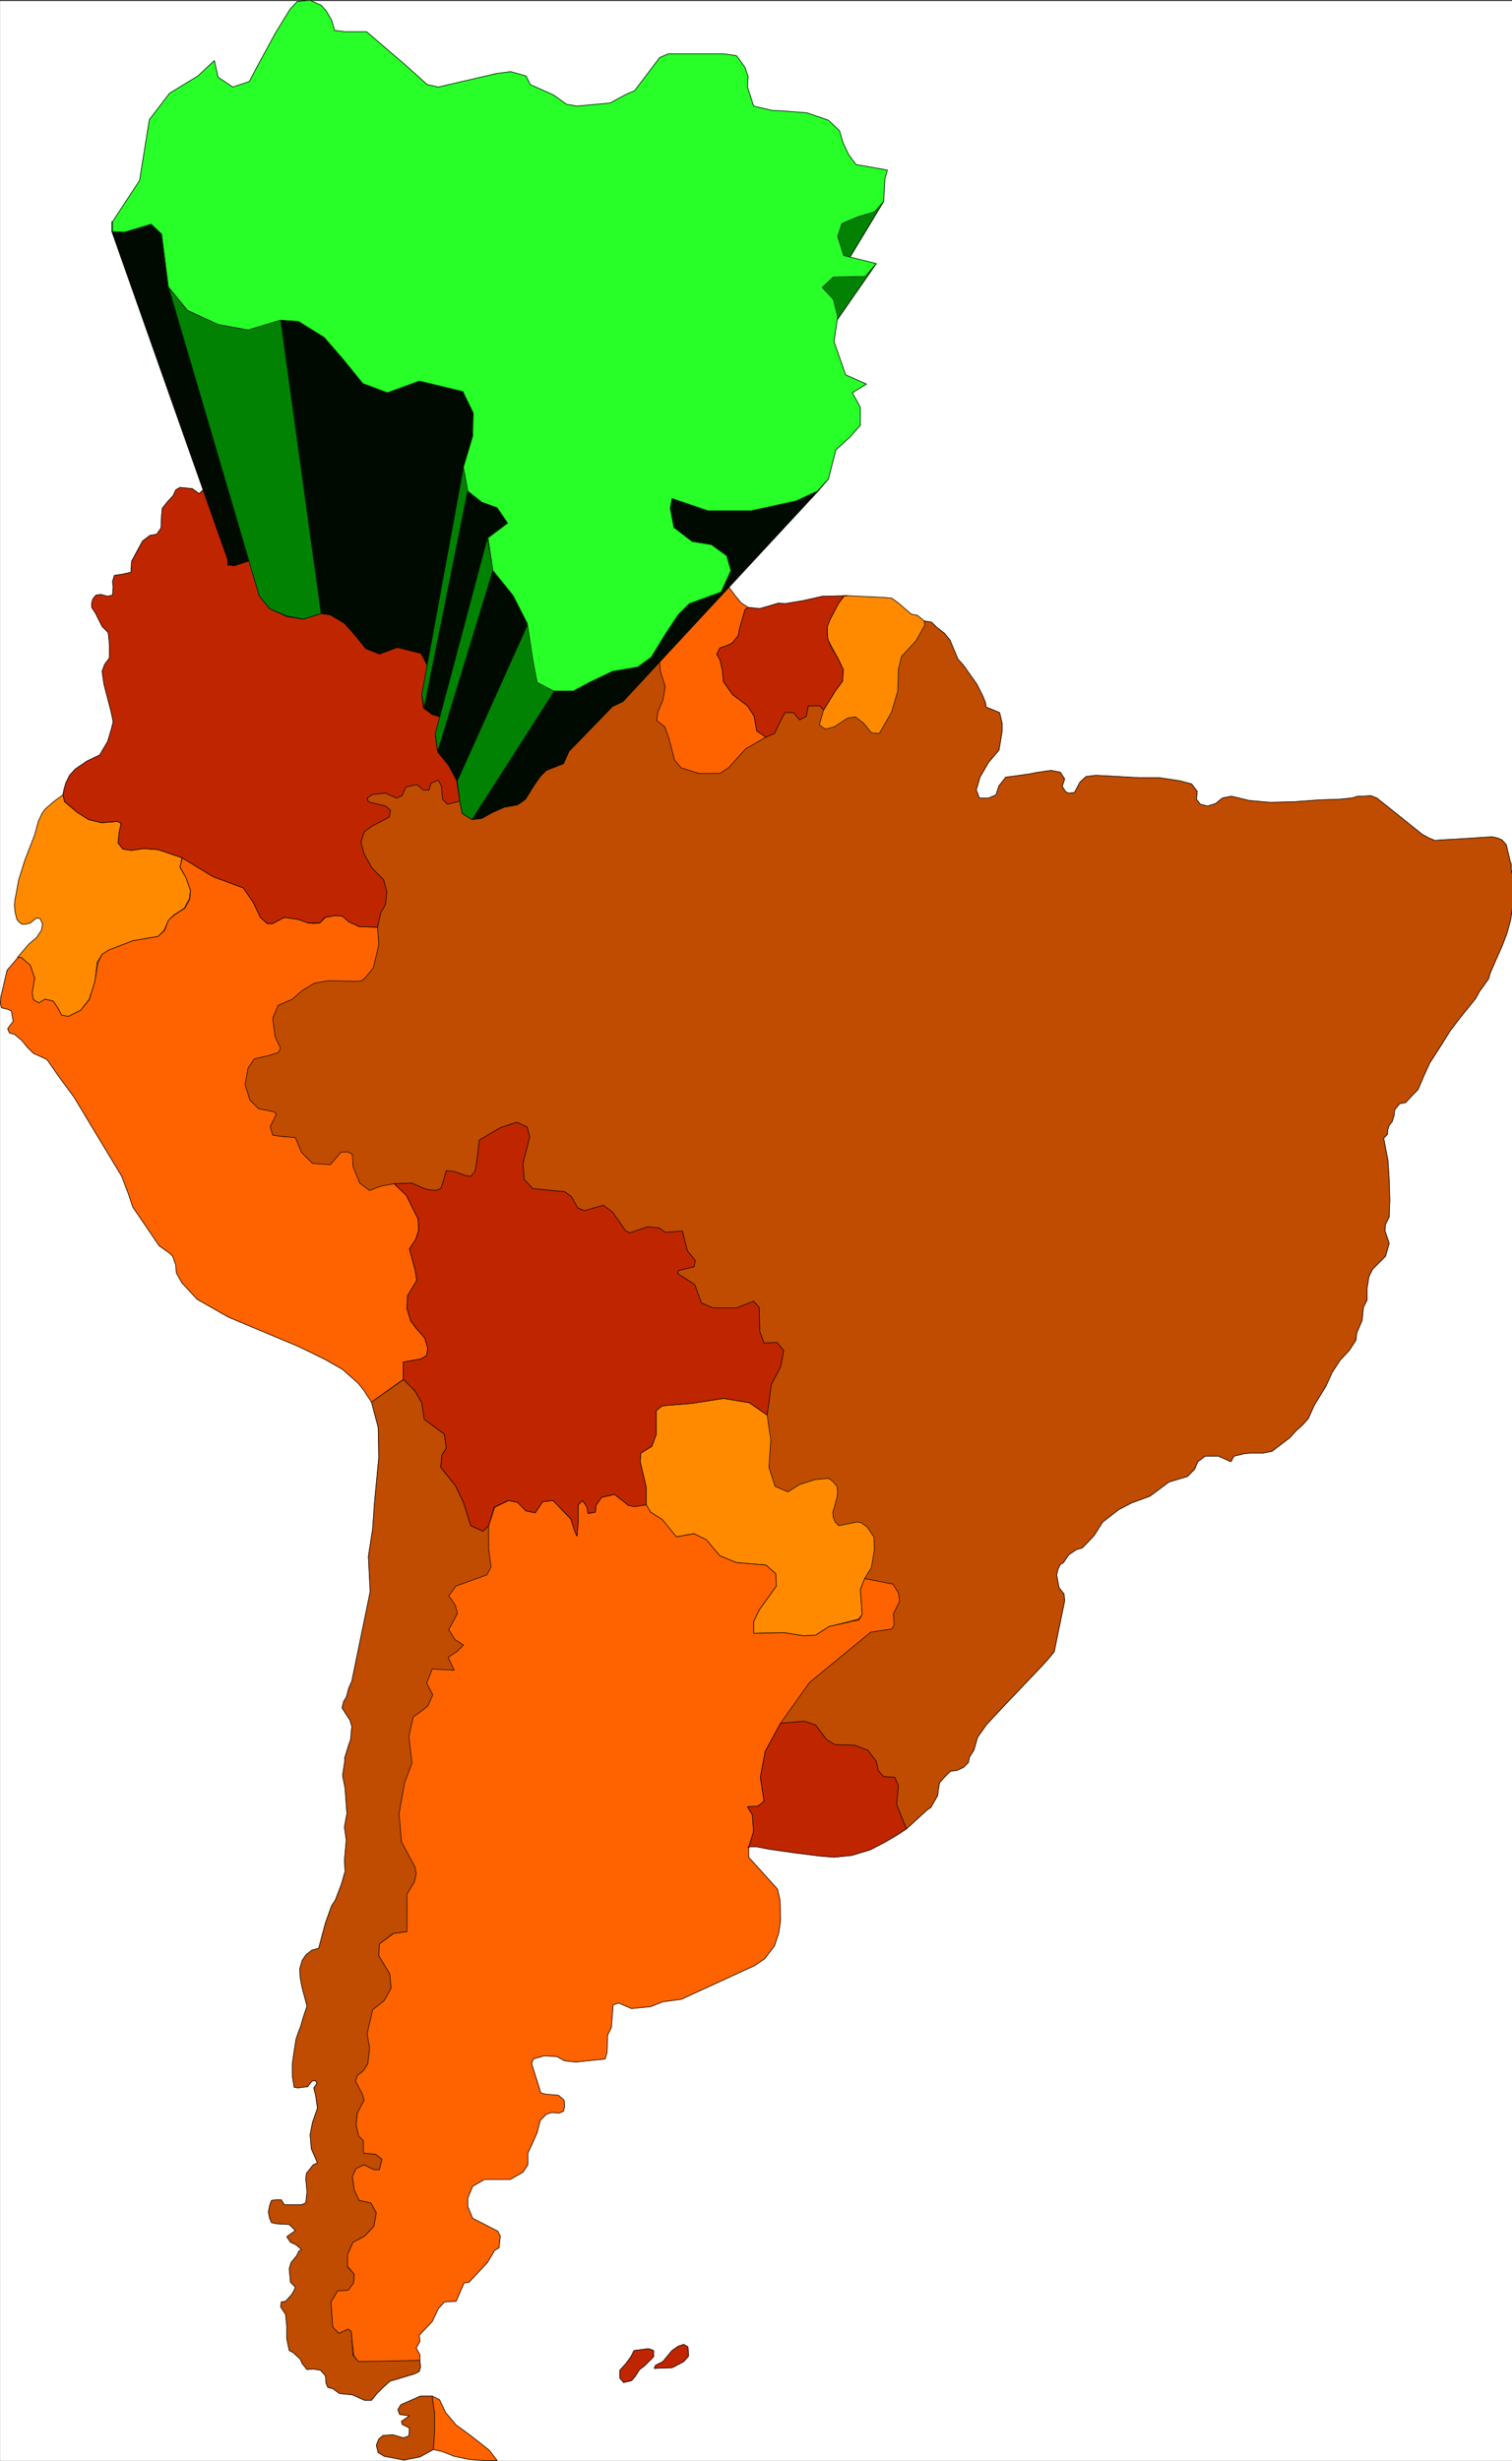 <svg width="2452.656" height="3991.83" viewBox="0 0 1839.492 2993.872" xmlns="http://www.w3.org/2000/svg"><rect x="0" y="0" width="1839.492" height="2993.872" fill="#333333" stroke="none"/><defs><clipPath id="a"><path d="M0 0h1839.129v2993H0Zm0 0"/></clipPath><clipPath id="b"><path d="M0 0h1839.129v2992.184H0Zm0 0"/></clipPath><clipPath id="c"><path d="M169 748h1670.129v1476H169Zm0 0"/></clipPath><clipPath id="d"><path d="M168 747h1671.129v1478H168Zm0 0"/></clipPath></defs><g clip-path="url(#a)" transform="translate(.363 1.324)"><path style="fill:#fff;fill-opacity:1;fill-rule:nonzero;stroke:none" d="M0 2992.184h1840.434V-.961H0Zm0 0"/></g><g clip-path="url(#b)" transform="translate(.363 1.324)"><path style="fill:#fff;fill-opacity:1;fill-rule:evenodd;stroke:#fff;stroke-width:.14;stroke-linecap:square;stroke-linejoin:bevel;stroke-miterlimit:10;stroke-opacity:1" d="M0 .5h353.25V575H0Zm0 0" transform="matrix(5.21 0 0 -5.21 0 2994.79)"/></g><path style="fill:#ff8a00;fill-opacity:1;fill-rule:evenodd;stroke:#ff8a00;stroke-width:.14;stroke-linecap:square;stroke-linejoin:bevel;stroke-miterlimit:10;stroke-opacity:1" d="m150.27 423.48-1.72-1.15 1-1.87v-2.3l-1.43-1.58-1.72-1.58-1-3.73-1.29-1.44-2.87-1.43-5.87-1.15h-5.44l-4.73 1.43-.14-1.15.43-2.44 2.29-1.87 2.58-.28 2-1.58.43-1.87-1.29-2.73-4.01-1.58-1.43-1.43-1.58-2.3-1.86-3.16-1.86-1.3-3.15-.43-2.87-1.43-2.15-1.15-2.43-.29-2.29 1.44-.58 2.87-.57 4.74-2 3.59-2.58 3.16-.58 4.17 2.44 2.01-1.15 2.01-2 .57-1.86 1.58-.58 3.02 1.15 3.88.14 3.16-1.43 2.58-5.59 1.44-4.01-1.58-3.29 1.29-2.44 3.02-2.43 2.87-3.44 2.01-2.15.29-4.15-1.3-3.87.58-4.01 1.86-2.44 3.02-.86 6.75-1.43 1.29-3.44-1-1.57.14v1.15l3.58 5.32 1.29 7.89 2.57 3.45 3.73 2.16 2 2.01.58-2.16 1.86-1.29 2.15.72.86 1.72 2.43 4.45 1.87 3.02 1 1.15 1.57.14.86-.43.58-.29.71-.57.58-1.29.43-1.3 1.28-.28h2.87l1.58-1.3 3.29-2.72 2.86-2.73 1.44-.29 7.59 1.87 1.86.28 1.86-.71.58-1.15 3.01-1.3 1.57-1.14 1.43-.29 4.3.43 2.01 1 1 .58 3.29 4.31 1.15.43h7.16l1.58-.29 1.14-1.43.43-1.3-.14-1.29.86-2.44 2.44-.58 1.43-.14 3.01-.14 2.72-.87 1.43-1.43.43-1.58.72-1.58.86-1.15 4.15-.72-.29-1.15-.14-3.01-1.29-1.15-2-.72-2.01-.86-.57-1.73.71-2.44 4.01-1.29-1.28-1.44h-4.16l-1.29-1.43 1.43-1.44.58-2.15-.58-3.31 1.58-4.31zm0 0" transform="matrix(5.21 0 0 -5.21 .363 2996.114)"/><path style="fill:none;stroke:#000;stroke-width:.14;stroke-linecap:square;stroke-linejoin:bevel;stroke-miterlimit:10;stroke-opacity:1" d="m150.27 423.48-1.72-1.15 1-1.87v-2.3l-1.43-1.58-1.72-1.58-1-3.73-1.29-1.44-2.87-1.43-5.87-1.15h-5.44l-4.73 1.43-.14-1.15.43-2.44 2.29-1.87 2.58-.28 2-1.58.43-1.87-1.29-2.73-4.01-1.58-1.43-1.43-1.58-2.3-1.86-3.16-1.86-1.3-3.15-.43-2.87-1.43-2.15-1.15-2.43-.29-2.29 1.44-.58 2.87-.57 4.74-2 3.59-2.58 3.16-.58 4.17 2.44 2.01-1.15 2.01-2 .57-1.86 1.58-.58 3.02 1.15 3.88.14 3.16-1.43 2.58-5.59 1.44-4.01-1.58-3.29 1.29-2.44 3.02-2.43 2.87-3.44 2.01-2.15.29-4.15-1.3-3.87.58-4.01 1.86-2.44 3.02-.86 6.75-1.43 1.29-3.44-1-1.57.14v1.15l3.58 5.32 1.29 7.89 2.57 3.45 3.73 2.16 2 2.01.58-2.16 1.86-1.29 2.15.72.86 1.72 2.43 4.45 1.87 3.02 1 1.15 1.57.14.86-.43.58-.29.71-.57.58-1.29.43-1.3 1.28-.28h2.87l1.58-1.3 3.29-2.72 2.86-2.73 1.44-.29 7.59 1.87 1.86.28 1.86-.71.58-1.15 3.01-1.3 1.57-1.14 1.43-.29 4.3.43 2.01 1 1 .58 3.29 4.31 1.15.43h7.16l1.58-.29 1.14-1.43.43-1.3-.14-1.29.86-2.44 2.44-.58 1.43-.14 3.01-.14 2.72-.87 1.43-1.43.43-1.58.72-1.58.86-1.15 4.15-.72-.29-1.15-.14-3.01-1.29-1.15-2-.72-2.01-.86-.57-1.73.71-2.44 4.01-1.29-1.28-1.44h-4.16l-1.29-1.43 1.43-1.44.58-2.15-.58-3.31 1.58-4.31zm0 0" transform="matrix(5.21 0 0 -5.21 .363 2996.114)"/><g clip-path="url(#c)" transform="translate(.363 1.324)"><path style="fill:#bf4c00;fill-opacity:1;fill-rule:evenodd;stroke:none" d="m1123.953 754.074 8.961 1.457 5.992 5.992 9.692 7.504 6.718 8.23 9.692 23.184 6.722 7.504 16.41 23.184 7.504 14.953 2.97 7.504.73 5.262 16.41 6.718 3.02 12.715v10.469l-3.75 22.457-12.712 14.953-10.421 17.973-4.48 15.683 3.753 9.743h11.148l8.961-3.75 3.75-11.204 8.235-10.472 11.93-1.508 15.68-2.242 11.933-2.242 15.68-2.239 11.152 2.239 5.261 8.234-3.023 8.96 4.48 6.774 3.75 1.457 6.723-.726 6.723-12.715 7.45-6.773 11.929-1.457 26.883 1.457 26.101 1.511h24.645l24.644 3.75 14.172 3.754 6.719 8.961-.727 9.742 4.48 5.992 8.907 2.239 9.742-3.02 8.18-6.722 11.203-2.239 21.672 5.262 25.375 2.238 29.851-.78 30.582-2.24 22.407-.73 16.41-1.511 7.45-2.239h7.452l8.23-.73 7.45 2.969 55.226 44.18 8.23 4.48 7.454 2.972 7.45-.73 15.683-.781 46.262-2.97 6.722 1.509 5.211 2.242 5.262 5.992 1.457 6.719 1.512 5.992 1.511 6.723 1.457 3.75v6.719l1.512 7.503.73 7.45-.73 7.504v23.964l-2.242 14.953-4.48 16.465-5.989 15.735-6.723 14.953-7.449 17.191-2.242 7.504-11.2 15.68-4.48 8.234-19.382 23.965-11.93 15.734-9.692 15.684-14.953 23.184-7.449 16.46-6.723 15.735-7.449 7.504-7.504 8.23-7.449 1.461-5.937 7.5-.782 6.723-2.242 7.504-3.699 4.48-1.512 4.48-.726 6.72-4.485 4.535 5.211 26.933 1.512 23.914.73 23.965-.73 20.945-4.48 8.961-.782 7.504 5.262 15.735-4.48 15.68-15.684 15.734-4.48 8.96-2.239 14.227v14.223l-4.48 8.96-1.512 15.735-6.723 15.735-.726 8.23-8.235 12.711-11.148 11.934-9.742 15.003-7.45 16.465-14.171 23.184-7.45 16.465-6.722 7.5-8.23 7.449-7.454 8.234-21.62 16.461-11.2 2.242h-15.684l-7.449.782-11.984 2.968-3.7 6.723-14.953-6.723h-16.41l-8.96 6.723-3.7 9.012-8.96 8.96-22.403 6.723-23.133 17.247-22.402 8.23-15.684 8.23-19.383 14.954-10.469 16.464-14.171 14.954-7.45 2.238-8.964 5.992-6.72 9.742-3.75 2.242-2.972 5.993-1.508 6.718 1.508 8.23 1.512 7.505 5.941 7.449.781 8.234-12.714 62.102-7.45 9.015-7.449 8.231-44.808 47.098-22.403 23.964-11.148 15.735-4.48 15.683-5.262 8.23-1.461 6.774-5.989 5.942-8.18 3.75-7.503.781-7.45 7.45-5.992 6.773-1.46 8.96-.782 6.723-2.238 3.75-2.969 5.211-2.972 5.262-4.48 2.969-25.372 23.238-376.89-29.176-114.934-548.512-441.078-327.03 349.277-570.911 536.578 4.48zm0 0"/></g><g clip-path="url(#d)" transform="translate(.363 1.324)"><path style="fill:none;stroke:#bf4c00;stroke-width:.14;stroke-linecap:square;stroke-linejoin:bevel;stroke-miterlimit:10;stroke-opacity:1" d="m215.73 430.08 1.72-.28 1.15-1.15 1.86-1.44 1.29-1.58 1.86-4.45 1.29-1.44 3.15-4.45 1.44-2.87.57-1.44.14-1.01 3.15-1.29.58-2.44v-2.01l-.72-4.31-2.44-2.87-2-3.45-.86-3.01.72-1.87h2.14l1.72.72.72 2.15 1.58 2.01 2.29.29 3.01.43 2.29.43 3.01.43 2.14-.43 1.01-1.58-.58-1.72.86-1.3.72-.28 1.29.14 1.29 2.44 1.43 1.3 2.29.28 5.16-.28 5.01-.29h4.73l4.73-.72 2.72-.72 1.29-1.72-.14-1.87.86-1.15 1.71-.43 1.87.58 1.57 1.29 2.15.43 4.16-1.01 4.87-.43 5.73.15 5.87.43 4.3.14 3.15.29 1.43.43h1.43l1.58.14 1.43-.57 10.6-8.48 1.58-.86 1.43-.57 1.43.14 3.01.15 8.88.57 1.29-.29 1-.43 1.01-1.15.28-1.29.29-1.15.29-1.29.28-.72v-1.29l.29-1.44.14-1.43-.14-1.44v-4.6l-.43-2.87-.86-3.16-1.15-3.02-1.29-2.87-1.43-3.3-.43-1.44-2.15-3.01-.86-1.58-3.72-4.6-2.29-3.02-1.86-3.01-2.87-4.45-1.43-3.16-1.29-3.02-1.43-1.44-1.44-1.58-1.43-.28-1.14-1.44-.15-1.29-.43-1.44-.71-.86-.29-.86-.14-1.29-.86-.87 1-5.17.29-4.59.14-4.6-.14-4.02-.86-1.72-.15-1.44 1.01-3.02-.86-3.01-3.01-3.02-.86-1.72-.43-2.73v-2.73l-.86-1.72-.29-3.02-1.29-3.02-.14-1.58-1.58-2.44-2.14-2.29-1.87-2.88-1.43-3.16-2.72-4.45-1.43-3.16-1.29-1.44-1.58-1.43-1.43-1.58-4.15-3.16-2.15-.43h-3.01l-1.43-.15-2.3-.57-.71-1.29-2.87 1.29h-3.15l-1.72-1.29-.71-1.73-1.72-1.72-4.3-1.29-4.44-3.31-4.3-1.58-3.01-1.58-3.72-2.87-2.01-3.16-2.72-2.87-1.43-.43-1.72-1.15-1.29-1.87-.72-.43-.57-1.15-.29-1.29.29-1.58.29-1.44 1.14-1.43.15-1.58-2.44-11.92-1.43-1.73-1.43-1.58-8.6-9.04-4.3-4.6-2.14-3.02-.86-3.01-1.01-1.58-.28-1.3-1.15-1.14-1.57-.72-1.44-.15-1.43-1.43-1.15-1.3-.28-1.72-.15-1.29-.43-.72-.57-1-.57-1.01-.86-.57-4.87-4.46-72.34 5.6-22.06 105.28-84.66 62.77 67.04 109.58 102.99-.86Zm0 0" transform="matrix(5.21 0 0 -5.21 0 2994.79)"/><path style="fill:none;stroke:#000;stroke-width:.14;stroke-linecap:square;stroke-linejoin:bevel;stroke-miterlimit:10;stroke-opacity:1" d="m215.73 430.08 1.72-.28 1.15-1.15 1.86-1.44 1.29-1.58 1.86-4.45 1.29-1.44 3.15-4.45 1.44-2.87.57-1.44.14-1.01 3.15-1.29.58-2.44v-2.01l-.72-4.31-2.44-2.87-2-3.45-.86-3.01.72-1.87h2.14l1.72.72.72 2.15 1.58 2.01 2.29.29 3.01.43 2.29.43 3.01.43 2.14-.43 1.01-1.58-.58-1.72.86-1.3.72-.28 1.29.14 1.29 2.44 1.43 1.3 2.29.28 5.16-.28 5.01-.29h4.73l4.73-.72 2.72-.72 1.29-1.72-.14-1.87.86-1.15 1.71-.43 1.87.58 1.57 1.29 2.15.43 4.16-1.01 4.87-.43 5.73.15 5.87.43 4.3.14 3.15.29 1.43.43h1.43l1.58.14 1.43-.57 10.6-8.48 1.58-.86 1.43-.57 1.43.14 3.01.15 8.88.57 1.29-.29 1-.43 1.01-1.15.28-1.29.29-1.15.29-1.29.28-.72v-1.29l.29-1.44.14-1.43-.14-1.44v-4.6l-.43-2.87-.86-3.16-1.15-3.02-1.29-2.87-1.43-3.3-.43-1.44-2.15-3.01-.86-1.58-3.72-4.6-2.29-3.02-1.86-3.01-2.87-4.45-1.43-3.16-1.29-3.02-1.43-1.44-1.44-1.58-1.43-.28-1.14-1.44-.15-1.29-.43-1.44-.71-.86-.29-.86-.14-1.29-.86-.87 1-5.17.29-4.59.14-4.6-.14-4.02-.86-1.72-.15-1.44 1.01-3.02-.86-3.01-3.01-3.02-.86-1.72-.43-2.73v-2.73l-.86-1.72-.29-3.02-1.29-3.02-.14-1.58-1.58-2.44-2.14-2.29-1.87-2.88-1.43-3.16-2.72-4.45-1.43-3.16-1.29-1.44-1.58-1.43-1.43-1.58-4.15-3.16-2.15-.43h-3.01l-1.43-.15-2.3-.57-.71-1.29-2.87 1.29h-3.15l-1.72-1.29-.71-1.73-1.72-1.72-4.3-1.29-4.44-3.31-4.3-1.58-3.01-1.58-3.72-2.87-2.01-3.16-2.72-2.87-1.43-.43-1.72-1.15-1.29-1.87-.72-.43-.57-1.15-.29-1.29.29-1.58.29-1.44 1.14-1.43.15-1.58-2.44-11.92-1.43-1.73-1.43-1.58-8.6-9.04-4.3-4.6-2.14-3.02-.86-3.01-1.01-1.58-.28-1.3-1.15-1.14-1.57-.72-1.44-.15-1.43-1.43-1.15-1.3-.28-1.72-.15-1.29-.43-.72-.57-1-.57-1.01-.86-.57-4.87-4.46-72.34 5.6-22.06 105.28-84.66 62.77 67.04 109.58 102.99-.86Zm0 0" transform="matrix(5.21 0 0 -5.21 0 2994.79)"/></g><path style="fill:#bf4c00;fill-opacity:1;fill-rule:evenodd;stroke:#bf4c00;stroke-width:.14;stroke-linecap:square;stroke-linejoin:bevel;stroke-miterlimit:10;stroke-opacity:1" d="m114.6 217.09-.57 1.72-1.29-1.29-2.87 1.29-1.72 5.46-1.86 3.88-3.44 4.3.29 2.88 1 1.58-.43 3.3-2.58 1.87-2 1.58-.72 3.88-1.57 2.72-2.58 2.73-7.59-5.31 1.57-5.89.14-7.04-1-10.48-.43-6.18-1-6.46.43-8.19-4.3-20.97-.71-1.58-.58-2.15-.57-.86-.43-1.58.72-1.15 1.14-1.73.43-1.43-.14-1.58-.14-1.58-.43-1.15-1.01-3.3h.15l-.58-3.88.58-3.02.43-5.89-.58-3.16.43-3.01-.43-4.74.15-2.59-.86-3.01-1.44-3.74-.86-1.29-1.43-4.02-.43-1.58-1.14-4.31-1.58-.43-1.43-1.15-.86-1.29-.57-2.01.14-2.16.43-2.15.57-2.16.57-2.15-1-3.02-.43-1.58-.28-.72-.43-1.14-.43-1.3-.43-2.73-.43-3.01v-2.87l.43-2.59.86-.14 2.29.28 1 1.3.86.14.29-.72-.72-1 .43-1.73.43-3.01-1.15-3.31-.57-2.87.29-3.3 1.43-3.31-1-.43-1.58-2.01-.14-1.29.28-3.02-.28-2.58-1-.43h-4.02l-.71 1.15h-1.29l-1-.15-.43-1.15-.29-1.58.29-1.43.43-1.01 1.29-.28 2.86-.15 1.43-1.43-2-1.44.86-1.29 1.29-.58 1.29-1.15-.58-.28-.57-1.15-1.29-1.58-.43-1.44.29-3.16L68.9 41l-.28-.72-.58-1-1.43-1.58-1-.14-.15-1.15 1.15-1.73.29-2.73v-3.01l.57-2.73.86-.43 1.72-1.58.43-1.01 1.14-1.43 1.44.14 1.72-.29 1.14-1.29.15-1.72.43-1.01 1.14-.29 1.58-1.14 3-.29 2.87-1.29h1.58l1.28 1.58 1.44 1.43 1.57 1.44 5.73 1.72 1.15.58.29 1-.15 1.58H89.1l-5.44-.29-1.29 1.44-.43 5.6-.72.58-2.15-1.01-1.43 1.44-.43 5.89 1.58 2.58 2.43.14 1.29 1.73.14 2.01-1.57 1.72v2.87l1.29 2.88 2.72 1.43 2.15 2.3.57 3.16-1.29 2.3-2.72.57-1.15 2.45-.43 3.15.86 1.87 1.87.86 2.29-1.15h1.29l.57 2.45-1.43 1.15-2.72.28 1.43 3.16-2.72 1.01-.58 2.44.29 2.73 1.29 1.87.29 1.14-.29 1.44-1.72 3.02.43 1.29 1.58 1.15.86 1.58.57 3.73-.57 3.31 1.29 5.6 2.72 2.15 1.43 2.87-.29 3.31-2.58 4.31.15 2.73 3.15 2.44 3.29.43 33.24-2.3 9.74 51.42zm0 0" transform="matrix(5.21 0 0 -5.21 .363 2996.114)"/><path style="fill:none;stroke:#000;stroke-width:.14;stroke-linecap:square;stroke-linejoin:bevel;stroke-miterlimit:10;stroke-opacity:1" d="m114.6 217.09-.57 1.72-1.29-1.29-2.87 1.29-1.72 5.46-1.86 3.88-3.44 4.3.29 2.88 1 1.58-.43 3.3-2.58 1.87-2 1.58-.72 3.88-1.57 2.72-2.58 2.73-7.59-5.31 1.57-5.89.14-7.04-1-10.48-.43-6.18-1-6.46.43-8.19-4.3-20.97-.71-1.58-.58-2.15-.57-.86-.43-1.58.72-1.15 1.14-1.73.43-1.43-.14-1.58-.14-1.58-.43-1.15-1.01-3.3h.15l-.58-3.88.58-3.02.43-5.89-.58-3.16.43-3.01-.43-4.74.15-2.59-.86-3.01-1.44-3.74-.86-1.29-1.43-4.02-.43-1.58-1.14-4.31-1.58-.43-1.43-1.15-.86-1.29-.57-2.01.14-2.16.43-2.15.57-2.16.57-2.15-1-3.02-.43-1.58-.28-.72-.43-1.14-.43-1.3-.43-2.73-.43-3.01v-2.87l.43-2.59.86-.14 2.29.28 1 1.3.86.14.29-.72-.72-1 .43-1.73.43-3.01-1.15-3.31-.57-2.87.29-3.3 1.43-3.31-1-.43-1.58-2.01-.14-1.29.28-3.02-.28-2.58-1-.43h-4.02l-.71 1.15h-1.29l-1-.15-.43-1.15-.29-1.58.29-1.43.43-1.01 1.29-.28 2.86-.15 1.43-1.43-2-1.44.86-1.29 1.29-.58 1.29-1.15-.58-.28-.57-1.15-1.29-1.58-.43-1.44.29-3.16L68.9 41l-.28-.72-.58-1-1.43-1.58-1-.14-.15-1.15 1.15-1.73.29-2.73v-3.01l.57-2.73.86-.43 1.72-1.58.43-1.01 1.14-1.43 1.44.14 1.72-.29 1.14-1.29.15-1.72.43-1.01 1.14-.29 1.58-1.14 3-.29 2.87-1.29h1.58l1.28 1.58 1.44 1.43 1.57 1.44 5.73 1.72 1.15.58.29 1-.15 1.58H89.1l-5.44-.29-1.29 1.44-.43 5.6-.72.58-2.15-1.01-1.43 1.44-.43 5.89 1.58 2.58 2.43.14 1.29 1.73.14 2.01-1.57 1.72v2.87l1.29 2.88 2.72 1.43 2.15 2.3.57 3.16-1.29 2.3-2.72.57-1.15 2.45-.43 3.15.86 1.87 1.87.86 2.29-1.15h1.29l.57 2.45-1.43 1.15-2.72.28 1.43 3.16-2.72 1.01-.58 2.44.29 2.73 1.29 1.87.29 1.14-.29 1.44-1.72 3.02.43 1.29 1.58 1.15.86 1.58.57 3.73-.57 3.31 1.29 5.6 2.72 2.15 1.43 2.87-.29 3.31-2.58 4.31.15 2.73 3.15 2.44 3.29.43 33.24-2.3 9.74 51.42zm0 0" transform="matrix(5.21 0 0 -5.21 .363 2996.114)"/><path style="fill:#bf4c00;fill-opacity:1;fill-rule:evenodd;stroke:#bf4c00;stroke-width:.14;stroke-linecap:square;stroke-linejoin:bevel;stroke-miterlimit:10;stroke-opacity:1" d="m101.13 3.09-3.15-1.73-3.72-.72-4.59.87-1.43.86-.43 1.72.57 1.44 1.01.86 2.29.14 2.43-.72 1.29.44.15 1.86-1.72.86-.15.72 1.87 1.29-2.29.29-.43 1.15.71 1.15 4.59 2.01h2.72l.57-4.02v-4.6Zm0 0" transform="matrix(5.21 0 0 -5.21 .363 2996.114)"/><path style="fill:none;stroke:#000;stroke-width:.14;stroke-linecap:square;stroke-linejoin:bevel;stroke-miterlimit:10;stroke-opacity:1" d="m101.13 3.09-3.15-1.73-3.72-.72-4.59.87-1.43.86-.43 1.72.57 1.44 1.01.86 2.29.14 2.43-.72 1.29.44.15 1.86-1.72.86-.15.72 1.87 1.29-2.29.29-.43 1.15.71 1.15 4.59 2.01h2.72l.57-4.02v-4.6Zm0 0" transform="matrix(5.21 0 0 -5.21 .363 2996.114)"/><path style="fill:#ff8a00;fill-opacity:1;fill-rule:evenodd;stroke:#ff8a00;stroke-width:.14;stroke-linecap:square;stroke-linejoin:bevel;stroke-miterlimit:10;stroke-opacity:1" d="m4.01 351.52 2.72 3.16 1.72 1.44 1.15 1.72.28 1.44-.57 1.29-.86.14-1.43-1.15-1-.28H5.01l-.71.57-.43.57-.43 1.73-.15 1.58.15 1.29.86 4.6 1.43 4.59 2.29 5.89.86 3.16.86 1.87.72 1 2.15 1.87 2 1.44.43-1.58 2.87-2.44 2.72-1.73 3.01-.72 3.72.29.86-.43-.43-2.01-.29-2.59 1.15-1.43 2.01-.29 2.86.43 3.44-.29 5.44-1.86-.43-2.3 1.43-2.44 1.01-2.88-.29-2.01-1.15-2.15-2.43-1.58-1.29-1.29-1-2.3-1.43-1.44-5.88-1-5.58-2.16-1.58-1-1.15-1.87-.57-4.6-1.29-4.02-2-2.58-2.87-1.44-1.58.29-1 1.87-1 1.43-1.86.43-1.44-.86-1.28.72-.43 1.58.71 3.45-1 3.01-2.15 1.87zm0 0" transform="matrix(5.21 0 0 -5.21 .363 2996.114)"/><path style="fill:none;stroke:#000;stroke-width:.14;stroke-linecap:square;stroke-linejoin:bevel;stroke-miterlimit:10;stroke-opacity:1" d="m4.01 351.52 2.72 3.16 1.72 1.44 1.15 1.72.28 1.44-.57 1.29-.86.14-1.43-1.15-1-.28H5.01l-.71.57-.43.57-.43 1.73-.15 1.58.15 1.29.86 4.6 1.43 4.59 2.29 5.89.86 3.16.86 1.87.72 1 2.15 1.87 2 1.44.43-1.58 2.87-2.44 2.72-1.73 3.01-.72 3.72.29.86-.43-.43-2.01-.29-2.59 1.15-1.43 2.01-.29 2.86.43 3.44-.29 5.44-1.86-.43-2.3 1.43-2.44 1.01-2.88-.29-2.01-1.15-2.15-2.43-1.58-1.29-1.29-1-2.3-1.43-1.44-5.88-1-5.58-2.16-1.58-1-1.15-1.87-.57-4.6-1.29-4.02-2-2.58-2.87-1.44-1.58.29-1 1.87-1 1.43-1.86.43-1.44-.86-1.28.72-.43 1.58.71 3.45-1 3.01-2.15 1.87zm0 0" transform="matrix(5.21 0 0 -5.21 .363 2996.114)"/><path style="fill:#ff8a00;fill-opacity:1;fill-rule:evenodd;stroke:#ff8a00;stroke-width:.14;stroke-linecap:square;stroke-linejoin:bevel;stroke-miterlimit:10;stroke-opacity:1" d="m197.83 435.97 8.74-.43 1.57-.14 1.58-1.15 3-2.59 1.44-.28 1.57-1.3.15-1-2.01-3.59-3.44-3.74-.71-3.01-.15-5.03-1.43-4.88-2.86-5.03-1.87.14-1.72 2.16-2 1.58-1.86-.29-3.01-2.01-2.15-.58-1.43 1.01 1 3.45 2.72 4.45 1.72 2.3.14 2.73-1.14 2.44-1.72 3.16-.72 1.43-.14 1.58v1.44l.57 1.44 2.01 3.87 1.43 1.87zm0 0" transform="matrix(5.21 0 0 -5.21 .363 2996.114)"/><path style="fill:none;stroke:#000;stroke-width:.14;stroke-linecap:square;stroke-linejoin:bevel;stroke-miterlimit:10;stroke-opacity:1" d="m197.83 435.97 8.74-.43 1.57-.14 1.58-1.15 3-2.59 1.44-.28 1.57-1.3.15-1-2.01-3.59-3.44-3.74-.71-3.01-.15-5.03-1.43-4.88-2.86-5.03-1.87.14-1.72 2.16-2 1.58-1.86-.29-3.01-2.01-2.15-.58-1.43 1.01 1 3.45 2.72 4.45 1.72 2.3.14 2.73-1.14 2.44-1.72 3.16-.72 1.43-.14 1.58v1.44l.57 1.44 2.01 3.87 1.43 1.87zm0 0" transform="matrix(5.21 0 0 -5.21 .363 2996.114)"/><path style="fill:#ff8a00;fill-opacity:1;fill-rule:evenodd;stroke:#ff8a00;stroke-width:.14;stroke-linecap:square;stroke-linejoin:bevel;stroke-miterlimit:10;stroke-opacity:1" d="m201.84 206.46-1-2.59.42-5.74-.85-1.15-6.88-1.72-3.15-2.02-2.87-.14-4.44.72-7.16-.14v2.72l1.29 2.73 4.01 5.6-.14 2.88-2.3 2.01-6.87.57-3.87 1.58-3.29 3.74-2.73 1.43-4.29-.72-1.72 1.3-1.43 2.73-2.73 1.72-1 1.72v4.02l-1.43 6.04.14 2.01 2.58 1.58 1 2.73v5.6l1.44 1.15 6.87.57 7.45 1.15 6.02-1 4.15-2.88.86-5.74-.43-6.47 1.43-4.45 3.01-1.29 2.72 1.72 3.58 1.15 3.16.29 1-.72 1-1.15.15-1.29-.15-1.29-.71-2.59-.29-.86.14-1.29.43-1.01.86-.86 3.44.72.86.14.86-.14 1.43-1.01 1.58-2.3.14-2.87-.72-4.31zm0 0" transform="matrix(5.21 0 0 -5.21 .363 2996.114)"/><path style="fill:none;stroke:#000;stroke-width:.14;stroke-linecap:square;stroke-linejoin:bevel;stroke-miterlimit:10;stroke-opacity:1" d="m201.84 206.46-1-2.59.42-5.74-.85-1.15-6.88-1.72-3.15-2.02-2.87-.14-4.44.72-7.16-.14v2.72l1.29 2.73 4.01 5.6-.14 2.88-2.3 2.01-6.87.57-3.87 1.58-3.29 3.74-2.73 1.43-4.29-.72-1.72 1.3-1.43 2.73-2.73 1.72-1 1.72v4.02l-1.43 6.04.14 2.01 2.58 1.58 1 2.73v5.6l1.44 1.15 6.87.57 7.45 1.15 6.02-1 4.15-2.88.86-5.74-.43-6.47 1.43-4.45 3.01-1.29 2.72 1.72 3.58 1.15 3.16.29 1-.72 1-1.15.15-1.29-.15-1.29-.71-2.59-.29-.86.14-1.29.43-1.01.86-.86 3.44.72.86.14.86-.14 1.43-1.01 1.58-2.3.14-2.87-.72-4.31zm0 0" transform="matrix(5.21 0 0 -5.21 .363 2996.114)"/><path style="fill:#ff6300;fill-opacity:1;fill-rule:evenodd;stroke:#ff6300;stroke-width:.14;stroke-linecap:square;stroke-linejoin:bevel;stroke-miterlimit:10;stroke-opacity:1" d="m100.85 15.58 1.72-.86L104 11.7l2.43-2.87 3.16-2.3 4.58-3.59L116.03.5h-2.72l-3.87.29-3.44.72-2.86 1.14-2.01.44.29 3.87v4.6zm0 0" transform="matrix(5.21 0 0 -5.21 .363 2996.114)"/><path style="fill:none;stroke:#000;stroke-width:.14;stroke-linecap:square;stroke-linejoin:bevel;stroke-miterlimit:10;stroke-opacity:1" d="m100.85 15.58 1.72-.86L104 11.7l2.43-2.87 3.16-2.3 4.58-3.59L116.03.5h-2.72l-3.87.29-3.44.72-2.86 1.14-2.01.44.29 3.87v4.6zm0 0" transform="matrix(5.21 0 0 -5.21 .363 2996.114)"/><path style="fill:#ff6300;fill-opacity:1;fill-rule:evenodd;stroke:#ff6300;stroke-width:.14;stroke-linecap:square;stroke-linejoin:bevel;stroke-miterlimit:10;stroke-opacity:1" d="m86.67 247.68-1.87 2.87-1.29 1.58-3.58 3.16-4.01 2.3-6.16 3.01-16.47 6.9-7.31 4.16-3.58 3.88-1.29 2.3-.14 1.87-.72 2.01-.71.72-2.44 1.72-2.43 3.59-3.73 5.46-1 3.01-1.58 4.17-11.17 18.53-3.29 4.45-3.01 4.31-3.15 1.43-1.44 1.44-1.29 1.58-1.72 1.44-1.14.28-.43 1.01.72 1 .57.72-.43 2.44-1 .44-1.29.28-.29 1.01.14 1.58 1.44 6.17 2.57 3.02h.72l2.15-1.87 1-3.01-.57-3.45.29-1.58 1.28-.72 1.44.86 1.86-.43 1-1.43 1-1.87 1.58-.29 2.87 1.44 2 2.44 1.29 4.16.72 4.46 1 2.01 1.58 1 5.58 2.16 5.88 1 1.57 1.44.86 2.3 1.43 1.29 2.44 1.58 1.14 2.15.15 2.01-1.01 2.88-1.43 2.58.57 2.16 7.31-4.46 6.88-2.58 2.29-3.3 1.72-3.59 1.57-1.44h1.29l2.72 1.44 3.16-.44 2.43-.86 1.29-.14 1.43.14 1.29 1.3 2.29.43 1.72-.15 1.44-1.29 2.43-1.15 4.3-.14.28-4.17-1.28-5.31-1.72-2.16-1.01-.86-1.14-.14-6.59.14-3.3-.57-2.86-1.73-2.29-2.01-3.3-1.43-1.29-3.02.58-4.31 1.28-2.73-.57-1-2.43-.72-3.15-.72-1.44-2.15-.71-3.88 1.14-3.59 2.01-2.01 3.58-.72.57-.57-1.43-2.88.57-2.01 2.01-.29 3.29-.28 1.44-3.45 2.57-2.58 4.16-.29 2.43 2.87 1.58.14 1.14-.57.15-2.87 1.57-3.88 2.3-1.72 2.57 1 3.16.58 2.86-2.73 2.72-5.46.15-2.73-.72-2.15-1.43-2.16 1.29-4.74.43-2.58-2.15-3.59-.15-3.02.86-2.87 1.29-1.73 2.01-2.29.71-2.45-.28-1.58-.57-.43-.86-.43-4.02-.72v-4.02zm0 0" transform="matrix(5.21 0 0 -5.21 .363 2996.114)"/><path style="fill:none;stroke:#000;stroke-width:.14;stroke-linecap:square;stroke-linejoin:bevel;stroke-miterlimit:10;stroke-opacity:1" d="m86.67 247.68-1.87 2.87-1.29 1.58-3.58 3.16-4.01 2.3-6.16 3.01-16.47 6.9-7.31 4.16-3.58 3.88-1.29 2.3-.14 1.87-.72 2.01-.71.72-2.44 1.72-2.43 3.59-3.73 5.46-1 3.01-1.58 4.17-11.17 18.53-3.29 4.45-3.01 4.31-3.15 1.43-1.44 1.44-1.29 1.58-1.72 1.44-1.14.28-.43 1.01.72 1 .57.72-.43 2.44-1 .44-1.29.28-.29 1.01.14 1.58 1.44 6.17 2.57 3.02h.72l2.15-1.87 1-3.01-.57-3.45.29-1.58 1.28-.72 1.44.86 1.86-.43 1-1.43 1-1.87 1.58-.29 2.87 1.44 2 2.44 1.29 4.16.72 4.46 1 2.01 1.58 1 5.58 2.16 5.88 1 1.57 1.44.86 2.3 1.43 1.29 2.44 1.58 1.14 2.15.15 2.01-1.01 2.88-1.43 2.58.57 2.16 7.31-4.46 6.88-2.58 2.29-3.3 1.72-3.59 1.57-1.44h1.29l2.72 1.44 3.16-.44 2.43-.86 1.29-.14 1.43.14 1.29 1.3 2.29.43 1.72-.15 1.44-1.29 2.43-1.15 4.3-.14.28-4.17-1.28-5.31-1.72-2.16-1.01-.86-1.14-.14-6.59.14-3.3-.57-2.86-1.73-2.29-2.01-3.3-1.43-1.29-3.02.58-4.31 1.28-2.73-.57-1-2.43-.72-3.15-.72-1.44-2.15-.71-3.88 1.14-3.59 2.01-2.01 3.58-.72.57-.57-1.43-2.88.57-2.01 2.01-.29 3.29-.28 1.44-3.45 2.57-2.58 4.16-.29 2.43 2.87 1.58.14 1.14-.57.15-2.87 1.57-3.88 2.3-1.72 2.57 1 3.16.58 2.86-2.73 2.72-5.46.15-2.73-.72-2.15-1.43-2.16 1.29-4.74.43-2.58-2.15-3.59-.15-3.02.86-2.87 1.29-1.73 2.01-2.29.71-2.45-.28-1.58-.57-.43-.86-.43-4.02-.72v-4.02zm0 0" transform="matrix(5.21 0 0 -5.21 .363 2996.114)"/><path style="fill:#ff6300;fill-opacity:1;fill-rule:evenodd;stroke:#ff6300;stroke-width:.14;stroke-linecap:square;stroke-linejoin:bevel;stroke-miterlimit:10;stroke-opacity:1" d="m152.99 451.05 4.73-.43 1.43-.29 1.86-.43 1-1 3.3-4.31 1.43-1.44 1.58-1.72 2-3.74 1.29-1.72.72-.86.71-.86 1.58-1.01-.72-.57-1.28-4.45-.29-1.58-1.43-1.73-1.15-.57-1.72-.58-.72-1.43.72-1.3.57-2.29.29-2.88 2.15-3.01 3.44-2.59 1.57-2.44.58-3.3 2.14-1.58-4.72-2.73-3.87-4.31-2.15-1.44h-4.87l-4.15 1.3-1.58 1.86-1.29 5.03-1 2.73-1.86 1.44.28 2.01 1.15 2.72.57 3.16-1.14 3.6-.29 3.3-1.43 1.72-2.15.15-2.58 1.14-1.58 4.31.58 3.31-.58 2.15-1.43 1.58 1.29 1.29 4.16.15 1.28 1.29-4.01 1.29-.71 2.59.57 1.58 2.01.86 2 .72 1.29 1.15.14 3.01zm0 0" transform="matrix(5.21 0 0 -5.21 .363 2996.114)"/><path style="fill:none;stroke:#000;stroke-width:.14;stroke-linecap:square;stroke-linejoin:bevel;stroke-miterlimit:10;stroke-opacity:1" d="m152.99 451.05 4.73-.43 1.43-.29 1.86-.43 1-1 3.3-4.31 1.43-1.44 1.58-1.72 2-3.74 1.29-1.72.72-.86.71-.86 1.58-1.01-.72-.57-1.28-4.45-.29-1.58-1.43-1.73-1.15-.57-1.72-.58-.72-1.43.72-1.3.57-2.29.29-2.88 2.15-3.01 3.44-2.59 1.57-2.44.58-3.3 2.14-1.58-4.72-2.73-3.87-4.31-2.15-1.44h-4.87l-4.15 1.3-1.58 1.86-1.29 5.03-1 2.73-1.86 1.44.28 2.01 1.15 2.72.57 3.16-1.14 3.6-.29 3.3-1.43 1.72-2.15.15-2.58 1.14-1.58 4.31.58 3.31-.58 2.15-1.43 1.58 1.29 1.29 4.16.15 1.28 1.29-4.01 1.29-.71 2.59.57 1.58 2.01.86 2 .72 1.29 1.15.14 3.01zm0 0" transform="matrix(5.21 0 0 -5.21 .363 2996.114)"/><path style="fill:#ff6300;fill-opacity:1;fill-rule:evenodd;stroke:#ff6300;stroke-width:.14;stroke-linecap:square;stroke-linejoin:bevel;stroke-miterlimit:10;stroke-opacity:1" d="M174.76 143.69v-2.29l6.74-7.47.57-2.59.14-4.59-.43-3.02-1-3.02-2.29-3.01-2.29-1.58-17.19-7.9-4.3-.58-2.87-1.14-4.44-.44-3 1.3-1.29-.43-.43-5.32-.86-1.72-.15-4.17-.43-1.43-6.87-.72-2.58.29-1.86 1-3.01.15-2.44-.72-.43-1.01 2.15-6.89 1.01-.29 3.15-.29 1.29-1.15.14-1.43-.29-1.15-1-.43-1.72.14-1.29-.43-1.43-1.44-.72-2.87-1.14-2.58-1.01-2.16v-2.73l-1.14-1.72-3.01-1.72h-6.02l-2.72-1.58-1.14-2.73v-2.01l1.14-2.73 5.88-3.02.57-1.15-.29-2.73-1-.57-1.72-2.87-4.3-4.6-1.14-.14-1.87-4.31-2.72-.14-1.43-1.58-1.43-3.02-3.01-3.16.14-1.44-.86-1.58.86-1.58v-1.29l-14.32-.29-1.15 1.44-.57 5.6-.72.58-2.15-1.01-1.43 1.44-.43 5.89 1.58 2.58 2.43.14 1.29 1.73.14 2.01-1.57 1.87v2.72l1.29 2.88 2.72 1.43 2.15 2.3.57 3.16-1.29 2.3-2.72.57-1.15 2.45-.43 3.15.86 1.87 1.87.86 2.29-1.15h1.29l.57 2.45-1.43 1.15-2.87.28v2.88l-1.14 1.14-.58 2.59.29 2.73 1.58 3.01-.43 1.44-1.58 3.02.43 1.29 1.43 1.15 1.01 1.58.43 3.73-.58 3.31 1.29 5.6 2.72 2.15 1.58 2.87-.29 3.31-2.58 4.31.15 2.73 3.29 2.44 3.15.43v8.76l1.72 2.87.43 1.87-.28 1.58-3.16 5.89-.57 6.6 1.29 7.18 1.72 4.6-.72 6.18 1.01 4.59 2 1.44 1.43 1.15 1.15 2.58-1.43 2.73 1.29 3.31 5.15-.29-1.43 3.01 2.15 1.44 1.43 1.44-2 1.29-1.43 2.3 2 3.73-.43 1.87-1.57 2.3 1.71 2.29 7.17 2.59 1 1.87-.57 4.16v5.46l1.43 4.31 3.29 1.58 2.15-.43 1.86-2.01 2.15-.43 1.72 2.58 2.44.29 4.15-4.31 1.43-4.02.29 7.32 1 1.01 1.01-1.44.43-1.58 1.57.29.14 1.58 1.29 1.87 3.16.71 3.15-2.58 4.15.14 1-1.72 2.73-1.72 3.29-4.03 4.15.72 2.87-1.43 3.15-3.74 3.87-1.58 6.87-.57 2.3-2.01.14-2.88-4.01-5.6-1.29-2.73v-2.72l7.16.14 4.44-.72 2.87.14 3.15 2.02 7.02 1.58.71 1.29-.42 5.74 1 2.59 6.59-1.29 1.29-2.02.28-2.01-1.43-2.87.14-2.73-.57-.86-4.87-.72-14.32-11.77-6.74-9.48-3.58-6.61-1.14-6.03.86-5.6-1.44-1.15-2.43-.15 1.14-1.86.29-3.88zm0 0" transform="matrix(5.21 0 0 -5.21 .363 2996.114)"/><path style="fill:none;stroke:#000;stroke-width:.14;stroke-linecap:square;stroke-linejoin:bevel;stroke-miterlimit:10;stroke-opacity:1" d="M174.76 143.69v-2.29l6.74-7.47.57-2.59.14-4.59-.43-3.02-1-3.02-2.29-3.01-2.29-1.58-17.19-7.9-4.3-.58-2.87-1.14-4.44-.44-3 1.3-1.29-.43-.43-5.32-.86-1.72-.15-4.17-.43-1.43-6.87-.72-2.58.29-1.86 1-3.01.15-2.44-.72-.43-1.01 2.15-6.89 1.01-.29 3.15-.29 1.29-1.15.14-1.43-.29-1.15-1-.43-1.72.14-1.29-.43-1.43-1.44-.72-2.87-1.14-2.58-1.01-2.16v-2.73l-1.14-1.72-3.01-1.72h-6.02l-2.72-1.58-1.14-2.73v-2.01l1.14-2.73 5.88-3.02.57-1.15-.29-2.73-1-.57-1.72-2.87-4.3-4.6-1.14-.14-1.87-4.31-2.72-.14-1.43-1.58-1.43-3.02-3.01-3.16.14-1.44-.86-1.58.86-1.58v-1.29l-14.32-.29-1.15 1.44-.57 5.6-.72.58-2.15-1.01-1.43 1.44-.43 5.89 1.58 2.58 2.43.14 1.29 1.73.14 2.01-1.57 1.87v2.72l1.29 2.88 2.72 1.43 2.15 2.3.57 3.16-1.29 2.3-2.72.57-1.15 2.45-.43 3.15.86 1.87 1.87.86 2.29-1.15h1.29l.57 2.45-1.43 1.15-2.87.28v2.88l-1.14 1.14-.58 2.59.29 2.73 1.58 3.01-.43 1.44-1.58 3.02.43 1.29 1.43 1.15 1.01 1.58.43 3.73-.58 3.31 1.29 5.6 2.72 2.15 1.58 2.87-.29 3.31-2.58 4.31.15 2.73 3.29 2.44 3.15.43v8.76l1.72 2.87.43 1.87-.28 1.58-3.16 5.89-.57 6.6 1.29 7.18 1.72 4.6-.72 6.18 1.01 4.59 2 1.44 1.43 1.15 1.15 2.58-1.43 2.73 1.29 3.31 5.15-.29-1.43 3.01 2.15 1.44 1.43 1.44-2 1.29-1.43 2.3 2 3.73-.43 1.87-1.57 2.3 1.71 2.29 7.17 2.59 1 1.87-.57 4.16v5.46l1.43 4.31 3.29 1.58 2.15-.43 1.86-2.01 2.15-.43 1.72 2.58 2.44.29 4.15-4.31 1.43-4.02.29 7.32 1 1.01 1.01-1.44.43-1.58 1.57.29.14 1.58 1.29 1.87 3.16.71 3.15-2.58 4.15.14 1-1.72 2.73-1.72 3.29-4.03 4.15.72 2.87-1.43 3.15-3.74 3.87-1.58 6.87-.57 2.3-2.01.14-2.88-4.01-5.6-1.29-2.73v-2.72l7.16.14 4.44-.72 2.87.14 3.15 2.02 7.02 1.58.71 1.29-.42 5.74 1 2.59 6.59-1.29 1.29-2.02.28-2.01-1.43-2.87.14-2.73-.57-.86-4.87-.72-14.32-11.77-6.74-9.48-3.58-6.61-1.14-6.03.86-5.6-1.44-1.15-2.43-.15 1.14-1.86.29-3.88zm0 0" transform="matrix(5.21 0 0 -5.21 .363 2996.114)"/><path style="fill:#bf2600;fill-opacity:1;fill-rule:evenodd;stroke:#bf2600;stroke-width:.14;stroke-linecap:square;stroke-linejoin:bevel;stroke-miterlimit:10;stroke-opacity:1" d="m14.61 389.44.29 1.43.43 1.44.86 1.72 1.29 1.44 2.72 1.87 3.01 1.43 1.86 3.16.86 2.87.43 1.73-.29 1.43-.29 1.3-1.57 6.03-.43 3.02.57 1.58 1.15 1.57v3.02l-.29 2.87-1.43 1.44-1.58 3.16-.86 1.29v1.01l.29 1 .72.86 1.14.15 1.58-.43 1.14.28.15 1.87-.15 1.29.43 1.44 1.87.29 2 .43.15 2.58 2.57 4.74 1.72 1.3 1.58.28 1 1.44.14 3.02.15 1.58 1.14 1.43 1.44 1.58.57 1.29 1 .58 2.87-.29 1.57-1.15 1.44 1.3.14 1.58.57.86.72.57 1.57.58 5.59 2.72 5.73 3.16 1.72 3.16 2 1.15 2.15.43 1.15-.43.29-1.15-.15-1.43-1-1.44-1.43-1.15-.58-1.86v-2.73l-2.14-2.01-3.59-2.16-2.57-3.45-1.29-7.89-3.58-5.32v-1.15l1.57-.14 3.44 1.15 1.43-1.44.86-6.75 2.44-3.02 4.01-1.86 3.72-.58 4.3 1.3 2.15-.29 3.29-2.01 2.58-2.87 2.44-3.02 3.15-1.29 4.15 1.58 5.59-1.44 1.43-2.73-.14-3.01-1.15-3.88.43-3.16 2.01-1.44 1.86-.57 1.29-2.16-2.44-1.86.58-4.17 2.58-3.16 1.86-3.59.71-4.74-2.86-.72-1.15 1.15-.28 3.16-.72 1.29-1.72-.71-.43-1.58h-1.29l-1.57 1.29-2.58-.58-.86-2.01-1.29-.57-2.58 1.15-3.01-.29-1.29-.86.29-.86 1.58-.43 2.43-.58 1.15-1-.29-1.58-4.15-2.16-1.72-1.29-.72-2.44.72-2.73 1.86-3.3 2.72-2.73.72-2.73-.29-3.02-1.15-2.01-.71-3.3-4.3.14-2.43 1.15-1.44 1.29-1.72.15-2.43-.43-1.15-1.3h-2.72l-2.43.86-3.16.44-2.72-1.44h-1.29l-1.57 1.44-1.72 3.59-2.29 3.3-7.02 2.58-7.31 4.46-5.44 1.86-3.44.29-2.86-.43-2.01.29-1.15 1.43.29 2.59.43 2.01-.86.43-3.72-.29-3.01.72-2.72 1.73-2.87 2.44zm0 0" transform="matrix(5.21 0 0 -5.21 .363 2996.114)"/><path style="fill:none;stroke:#000;stroke-width:.14;stroke-linecap:square;stroke-linejoin:bevel;stroke-miterlimit:10;stroke-opacity:1" d="m14.61 389.44.29 1.43.43 1.44.86 1.72 1.29 1.44 2.72 1.87 3.01 1.43 1.86 3.16.86 2.87.43 1.73-.29 1.43-.29 1.3-1.57 6.03-.43 3.02.57 1.58 1.15 1.57v3.02l-.29 2.87-1.43 1.44-1.58 3.16-.86 1.29v1.01l.29 1 .72.86 1.14.15 1.58-.43 1.14.28.15 1.87-.15 1.29.43 1.44 1.87.29 2 .43.15 2.58 2.57 4.74 1.72 1.3 1.58.28 1 1.44.14 3.02.15 1.58 1.14 1.43 1.44 1.58.57 1.29 1 .58 2.87-.29 1.57-1.15 1.44 1.3.14 1.58.57.86.72.57 1.57.58 5.59 2.72 5.73 3.16 1.72 3.16 2 1.15 2.15.43 1.15-.43.29-1.15-.15-1.43-1-1.44-1.43-1.15-.58-1.86v-2.73l-2.14-2.01-3.59-2.16-2.57-3.45-1.29-7.89-3.58-5.32v-1.15l1.57-.14 3.44 1.15 1.43-1.44.86-6.75 2.44-3.02 4.01-1.86 3.72-.58 4.3 1.3 2.15-.29 3.29-2.01 2.58-2.87 2.44-3.02 3.15-1.29 4.15 1.58 5.59-1.44 1.43-2.73-.14-3.01-1.15-3.88.43-3.16 2.01-1.44 1.86-.57 1.29-2.16-2.44-1.86.58-4.17 2.58-3.16 1.86-3.59.71-4.74-2.86-.72-1.15 1.15-.28 3.16-.72 1.29-1.72-.71-.43-1.58h-1.29l-1.57 1.29-2.58-.58-.86-2.01-1.29-.57-2.58 1.15-3.01-.29-1.29-.86.29-.86 1.58-.43 2.43-.58 1.15-1-.29-1.58-4.15-2.16-1.72-1.29-.72-2.44.72-2.73 1.86-3.3 2.72-2.73.72-2.73-.29-3.02-1.15-2.01-.71-3.3-4.3.14-2.43 1.15-1.44 1.29-1.72.15-2.43-.43-1.15-1.3h-2.72l-2.43.86-3.16.44-2.72-1.44h-1.29l-1.57 1.44-1.72 3.59-2.29 3.3-7.02 2.58-7.31 4.46-5.44 1.86-3.44.29-2.86-.43-2.01.29-1.15 1.43.29 2.59.43 2.01-.86.43-3.72-.29-3.01.72-2.72 1.73-2.87 2.44zm0 0" transform="matrix(5.21 0 0 -5.21 .363 2996.114)"/><path style="fill:#bf2600;fill-opacity:1;fill-rule:evenodd;stroke:#bf2600;stroke-width:.14;stroke-linecap:square;stroke-linejoin:bevel;stroke-miterlimit:10;stroke-opacity:1" d="m174.62 433.24 2.72-.29 4.44 1.3 1.44-.15 4.29.72 4.44 1.01 5.88.14h-.86l-1.29-1.87-2.01-3.87-.57-1.44v-1.44l.14-1.58.58-1.43 1.86-3.16 1.14-2.44-.14-2.73-1.72-2.3-2.72-4.45-.86 1h-2.72l-.43-2.44-1.58-.86-1.43 1.72h-2l-1.44-2.73-1-2.15-2.01-.86-2.14 1.43-.58 3.45-1.57 2.44-3.44 2.59-2.15 3.01-.29 2.88-.57 2.29-.72 1.3.72 1.43 1.72.58 1.15.57 1.43 1.73.29 1.58 1.28 4.45zm0 0" transform="matrix(5.21 0 0 -5.21 .363 2996.114)"/><path style="fill:none;stroke:#000;stroke-width:.14;stroke-linecap:square;stroke-linejoin:bevel;stroke-miterlimit:10;stroke-opacity:1" d="m174.62 433.24 2.72-.29 4.44 1.3 1.44-.15 4.29.72 4.44 1.01 5.88.14h-.86l-1.29-1.87-2.01-3.87-.57-1.44v-1.44l.14-1.58.58-1.43 1.86-3.16 1.14-2.44-.14-2.73-1.72-2.3-2.72-4.45-.86 1h-2.72l-.43-2.44-1.58-.86-1.43 1.72h-2l-1.44-2.73-1-2.15-2.01-.86-2.14 1.43-.58 3.45-1.57 2.44-3.44 2.59-2.15 3.01-.29 2.88-.57 2.29-.72 1.3.72 1.43 1.72.58 1.15.57 1.43 1.73.29 1.58 1.28 4.45zm0 0" transform="matrix(5.21 0 0 -5.21 .363 2996.114)"/><path style="fill:#bf2600;fill-opacity:1;fill-rule:evenodd;stroke:#bf2600;stroke-width:.14;stroke-linecap:square;stroke-linejoin:bevel;stroke-miterlimit:10;stroke-opacity:1" d="m174.48 143.69.71.15h1.44l3-.58 3.01-.43 3.01-.43 5.73-.72 3.3-.28 4.15.43 4.3 1.29 3.29 1.72 2.72 1.58 2.44 1.58-2.29 5.75.43 4.31-.86 2.01-2.58.14-1.29 1.44-.43 2.15-2.01 2.59-3 1.15-4.59.14-2 1.15-2.58 3.45-2.58.86-5.59-.43-3.58-6.61-1.14-6.03.86-5.6-1.44-1.15-2.43-.15 1.14-1.86.29-3.88-1.15-3.74zm0 0" transform="matrix(5.21 0 0 -5.21 .363 2996.114)"/><path style="fill:none;stroke:#000;stroke-width:.14;stroke-linecap:square;stroke-linejoin:bevel;stroke-miterlimit:10;stroke-opacity:1" d="m174.48 143.69.71.15h1.44l3-.58 3.01-.43 3.01-.43 5.73-.72 3.3-.28 4.15.43 4.3 1.29 3.29 1.72 2.72 1.58 2.44 1.58-2.29 5.75.43 4.31-.86 2.01-2.58.14-1.29 1.44-.43 2.15-2.01 2.59-3 1.15-4.59.14-2 1.15-2.58 3.45-2.58.86-5.59-.43-3.58-6.61-1.14-6.03.86-5.6-1.44-1.15-2.43-.15 1.14-1.86.29-3.88-1.15-3.74zm0 0" transform="matrix(5.21 0 0 -5.21 .363 2996.114)"/><path style="fill:#bf2600;fill-opacity:1;fill-rule:evenodd;stroke:#bf2600;stroke-width:.14;stroke-linecap:square;stroke-linejoin:bevel;stroke-miterlimit:10;stroke-opacity:1" d="m179.06 244.66 1 7.18 2.15 4.03.72 3.87-1.58 1.87-3-.14-1.01 2.73-.14 5.6-1.29 1.43-4.01-1.58h-5.44l-2.73 1.15-1.57 4.31-4.01 2.59.28.71 3.58.87.29 1.43-1.86 2.3-1.15 4.6-4.01-.29-1.43 1-2.72.29-4.16-1.43-1 .57-3.01 4.31-2.15 1.58-4.44-1.29-1.57.71-1.44 2.59-1.57 1.15-7.45.72-2.01 2.15-.28 3.74 1.57 6.17-.57 2.3-2.43 1.15-3.87-1.29-4.87-2.88-.72-5.74-.29-1.58-1-1.15-1.14.14-2.87 1.01-1.72.14-.57-2.01-.29-1-.43-1.15-1.14-.43-1.58.14-1.14.29-2.87 1.29-4.15-.14 2.86-2.73 2.72-5.46.15-2.73-.72-2.15-1.43-2.16 1.29-4.74.43-2.58-2.15-3.59-.15-3.02.86-2.87 1.29-1.73 2.01-2.29.71-2.45-.28-1.58-.57-.43-.86-.43-4.02-.72v-4.02l2.73-2.73 1.57-2.72.58-3.88 2.14-1.58 2.58-1.87.43-3.3-1-1.58-.29-2.88 3.44-4.3 1.86-3.88 1.72-5.46 2.87-1.29 1.29 1.29 1.29 4.31 3.29 1.58 2.15-.43 2-2.01 2.15-.43 1.72 2.58 2.44.29 4.15-4.31.86-2.73.57-1.29.29 3.01v4.31l1 1.01 1.01-1.44.28-1.58 1.72.29.14 1.58 1.29 1.87 3.01.71 3.3-2.58 1.43-.29 2.72.43v4.02l-1.43 6.04.14 2.01 2.58 1.58 1 2.73v5.6l1.44 1.15 6.87.57 7.45 1.15 6.02-1zm0 0" transform="matrix(5.21 0 0 -5.21 .363 2996.114)"/><path style="fill:none;stroke:#000;stroke-width:.14;stroke-linecap:square;stroke-linejoin:bevel;stroke-miterlimit:10;stroke-opacity:1" d="m179.06 244.66 1 7.18 2.15 4.03.72 3.87-1.58 1.87-3-.14-1.01 2.73-.14 5.6-1.29 1.43-4.01-1.58h-5.44l-2.73 1.15-1.57 4.31-4.01 2.59.28.71 3.58.87.29 1.43-1.86 2.3-1.15 4.6-4.01-.29-1.43 1-2.72.29-4.16-1.43-1 .57-3.01 4.31-2.15 1.58-4.44-1.29-1.57.71-1.44 2.59-1.57 1.15-7.45.72-2.01 2.15-.28 3.74 1.57 6.17-.57 2.3-2.43 1.15-3.87-1.29-4.87-2.88-.72-5.74-.29-1.58-1-1.15-1.14.14-2.87 1.01-1.72.14-.57-2.01-.29-1-.43-1.15-1.14-.43-1.58.14-1.14.29-2.87 1.29-4.15-.14 2.86-2.73 2.72-5.46.15-2.73-.72-2.15-1.43-2.16 1.29-4.74.43-2.58-2.15-3.59-.15-3.02.86-2.87 1.29-1.73 2.01-2.29.71-2.45-.28-1.58-.57-.43-.86-.43-4.02-.72v-4.02l2.73-2.73 1.57-2.72.58-3.88 2.14-1.58 2.58-1.87.43-3.3-1-1.58-.29-2.88 3.44-4.3 1.86-3.88 1.72-5.46 2.87-1.29 1.29 1.29 1.29 4.31 3.29 1.58 2.15-.43 2-2.01 2.15-.43 1.72 2.58 2.44.29 4.15-4.31.86-2.73.57-1.29.29 3.01v4.31l1 1.01 1.01-1.44.28-1.58 1.72.29.14 1.58 1.29 1.87 3.01.71 3.3-2.58 1.43-.29 2.72.43v4.02l-1.43 6.04.14 2.01 2.58 1.58 1 2.73v5.6l1.44 1.15 6.87.57 7.45 1.15 6.02-1zm0 0" transform="matrix(5.21 0 0 -5.21 .363 2996.114)"/><path style="fill:#bf2600;fill-opacity:1;fill-rule:evenodd;stroke:#bf2600;stroke-width:.14;stroke-linecap:square;stroke-linejoin:bevel;stroke-miterlimit:10;stroke-opacity:1" d="m145.54 18.74-.86 1.01v1.86l1.43 1.58 1.15 1.58.72 1.44 3.43.43 1.15-.43v-1.44l-2.15-2.15-1.14-.86-1.01-1.58-.86-1.01zm0 0" transform="matrix(5.21 0 0 -5.21 .363 2996.114)"/><path style="fill:none;stroke:#000;stroke-width:.14;stroke-linecap:square;stroke-linejoin:bevel;stroke-miterlimit:10;stroke-opacity:1" d="m145.54 18.74-.86 1.01v1.86l1.43 1.58 1.15 1.58.72 1.44 3.43.43 1.15-.43v-1.44l-2.15-2.15-1.14-.86-1.01-1.58-.86-1.01zm0 0" transform="matrix(5.21 0 0 -5.21 .363 2996.114)"/><path style="fill:#bf2600;fill-opacity:1;fill-rule:evenodd;stroke:#bf2600;stroke-width:.14;stroke-linecap:square;stroke-linejoin:bevel;stroke-miterlimit:10;stroke-opacity:1" d="m152.7 22.04.29.72 1.72.86 2.15 2.59 1.43 1 1.29.44 1-.58.15-2.15-1.15-1.3-2.72-1.43zm0 0" transform="matrix(5.21 0 0 -5.21 .363 2996.114)"/><path style="fill:none;stroke:#000;stroke-width:.14;stroke-linecap:square;stroke-linejoin:bevel;stroke-miterlimit:10;stroke-opacity:1" d="m152.7 22.04.29.72 1.72.86 2.15 2.59 1.43 1 1.29.44 1-.58.15-2.15-1.15-1.3-2.72-1.43zm0 0" transform="matrix(5.21 0 0 -5.21 .363 2996.114)"/><path style="fill:#028202;fill-opacity:1;fill-rule:evenodd;stroke:#028202;stroke-width:.14;stroke-linecap:square;stroke-linejoin:bevel;stroke-miterlimit:10;stroke-opacity:1" d="m206.28 528.03-37.39 1.3-15.61-84.02-2.15-8.62 53.43 76.84-7.31-.43zm0 0" transform="matrix(5.21 0 0 -5.21 .363 2996.114)"/><path style="fill:none;stroke:#000;stroke-width:.14;stroke-linecap:square;stroke-linejoin:bevel;stroke-miterlimit:10;stroke-opacity:1" d="m206.28 528.03-37.39 1.3-15.61-84.02-2.15-8.62 53.43 76.84-7.31-.43zm0 0" transform="matrix(5.21 0 0 -5.21 .363 2996.114)"/><path style="fill:#000a00;fill-opacity:1;fill-rule:evenodd;stroke:#000a00;stroke-width:.14;stroke-linecap:square;stroke-linejoin:bevel;stroke-miterlimit:10;stroke-opacity:1" d="m190.95 460.39 2.44 2.87-83.52 72.39-83.8-12.35V521l27.08-76.7v-1.15l1.57-.14 3.44 1.15 1.43-1.44.86-6.75 2.44-3.02 4.01-1.72 3.87-.72 4.15 1.3 2.15-.29 3.44-2.01 2.43-2.87 2.44-3.02 3.29-1.15 4.01 1.44 5.59-1.3 1.43-2.72-.14-3.16-1.15-3.88.58-3.02 1.86-1.58 2-.57 1.15-2.01-2.44-2.01.58-4.03 2.58-3.3 2-3.59.57-4.74.58-2.87 2.29-1.44 2.29.29 2.29 1.29 2.87 1.29 3.15.58 1.86 1.29 1.86 3.02 1.58 2.3 1.43 1.43 4.01 1.58 1.29 2.87 10.17 10.49 2.44 1.15zm0 0" transform="matrix(5.21 0 0 -5.21 .363 2996.114)"/><path style="fill:none;stroke:#000;stroke-width:.14;stroke-linecap:square;stroke-linejoin:bevel;stroke-miterlimit:10;stroke-opacity:1" d="m190.95 460.39 2.44 2.87-83.52 72.39-83.8-12.35V521l27.08-76.7v-1.15l1.57-.14 3.44 1.15 1.43-1.44.86-6.75 2.44-3.02 4.01-1.72 3.87-.72 4.15 1.3 2.15-.29 3.44-2.01 2.43-2.87 2.44-3.02 3.29-1.15 4.01 1.44 5.59-1.3 1.43-2.72-.14-3.16-1.15-3.88.58-3.02 1.86-1.58 2-.57 1.15-2.01-2.44-2.01.58-4.03 2.58-3.3 2-3.59.57-4.74.58-2.87 2.29-1.44 2.29.29 2.29 1.29 2.87 1.29 3.15.58 1.86 1.29 1.86 3.02 1.58 2.3 1.43 1.43 4.01 1.58 1.29 2.87 10.17 10.49 2.44 1.15zm0 0" transform="matrix(5.21 0 0 -5.21 .363 2996.114)"/><path style="fill:#028202;fill-opacity:1;fill-rule:evenodd;stroke:#028202;stroke-width:.14;stroke-linecap:square;stroke-linejoin:bevel;stroke-miterlimit:10;stroke-opacity:1" d="m65.46 500.46-7.59-2.44-7.02 1.29-7.3 3.3-4.3 5.46 21.2-72.1 2.44-3.02 4.01-1.72 3.87-.72 4.15 1.3zm0 0" transform="matrix(5.21 0 0 -5.21 .363 2996.114)"/><path style="fill:none;stroke:#000;stroke-width:.14;stroke-linecap:square;stroke-linejoin:bevel;stroke-miterlimit:10;stroke-opacity:1" d="m65.46 500.46-7.59-2.44-7.02 1.29-7.3 3.3-4.3 5.46 21.2-72.1 2.44-3.02 4.01-1.72 3.87-.72 4.15 1.3zm0 0" transform="matrix(5.21 0 0 -5.21 .363 2996.114)"/><path style="fill:#028202;fill-opacity:1;fill-rule:evenodd;stroke:#028202;stroke-width:.14;stroke-linecap:square;stroke-linejoin:bevel;stroke-miterlimit:10;stroke-opacity:1" d="m109.87 464.12-1.72 1.87-9.74-53.14.58-3.02zm0 0" transform="matrix(5.21 0 0 -5.21 .363 2996.114)"/><path style="fill:none;stroke:#000;stroke-width:.14;stroke-linecap:square;stroke-linejoin:bevel;stroke-miterlimit:10;stroke-opacity:1" d="m109.87 464.12-1.72 1.87-9.74-53.14.58-3.02zm0 0" transform="matrix(5.21 0 0 -5.21 .363 2996.114)"/><path style="fill:#028202;fill-opacity:1;fill-rule:evenodd;stroke:#028202;stroke-width:.14;stroke-linecap:square;stroke-linejoin:bevel;stroke-miterlimit:10;stroke-opacity:1" d="m101.56 403.66.58-4.03 12.89 42.23-1.29 7.61zm0 0" transform="matrix(5.21 0 0 -5.21 .363 2996.114)"/><path style="fill:none;stroke:#000;stroke-width:.14;stroke-linecap:square;stroke-linejoin:bevel;stroke-miterlimit:10;stroke-opacity:1" d="m101.56 403.66.58-4.03 12.89 42.23-1.29 7.61zm0 0" transform="matrix(5.21 0 0 -5.21 .363 2996.114)"/><path style="fill:#028202;fill-opacity:1;fill-rule:evenodd;stroke:#028202;stroke-width:.14;stroke-linecap:square;stroke-linejoin:bevel;stroke-miterlimit:10;stroke-opacity:1" d="m129.21 413.42-19.05-29.73-2.29 1.44-.58 2.87-.57 4.74 18.34 40.79zm0 0" transform="matrix(5.21 0 0 -5.21 .363 2996.114)"/><path style="fill:none;stroke:#000;stroke-width:.14;stroke-linecap:square;stroke-linejoin:bevel;stroke-miterlimit:10;stroke-opacity:1" d="m129.21 413.42-19.05-29.73-2.29 1.44-.58 2.87-.57 4.74 18.34 40.79zm0 0" transform="matrix(5.21 0 0 -5.21 .363 2996.114)"/><path style="fill:#28ff28;fill-opacity:1;fill-rule:evenodd;stroke:#28ff28;stroke-width:.14;stroke-linecap:square;stroke-linejoin:bevel;stroke-miterlimit:10;stroke-opacity:1" d="m202.27 485.38-3.3-2.01 1.87-3.45v-4.16l-2.58-2.88-3.15-2.87-1.72-6.75-2.58-2.87-5.02-2.3-10.6-2.3h-9.88l-8.45 2.87-.43-2.29.86-4.46 4.29-3.3 4.45-.72 3.58-2.58 1-3.45-2.29-5.03-7.45-2.73-2.58-2.58-2.86-4.31-3.44-5.6-3.15-2.3-5.88-1-5.15-2.45-4.02-2.15h-4.58l-3.87 2.01-1 5.31-1.29 8.48-3.29 6.46-4.73 5.89-1.15 7.61 4.59 3.45-2.44 3.59-3.58 1.29-3.29 2.59-1.01 5.6 2.15 7.18.15 5.46-2.44 5.02-10.17 2.45-7.45-2.73-5.73 2.15-4.44 5.46-4.58 5.31-6.02 3.74-4.16.29-7.59-2.3-7.02 1.29-7.16 3.3-4.44 5.46-1.58 12.35-2.43 2.3-6.3-1.87-2.73.15v2.3l6.31 9.62 2.29 14.22 4.73 6.17 6.59 4.02 3.86 3.59.86-3.87 3.44-2.3 3.87 1.29 1.57 3.02 4.45 8.18 3.43 5.61 1.72 1.86 3.01.29 1.58-.72 1-.43 1.15-1.29 1.28-2.16.72-2.44 2.29-.28h5.16l3.01-2.59 5.87-5.03 5.3-4.74 2.58-.57 13.61 3.16 3.29.43 3.58-1.01 1.01-2.01 5.44-2.44 3.01-2.15 2.43-.43 7.74.71 3.72 2.02 2.01.86 5.87 7.75 2.01.86h13.03l2.87-.43 2-2.73.72-2.15-.14-2.44 1.43-4.45 4.3-1.01 2.72-.14 5.44-.43 5.02-1.73 2.57-2.44.86-2.87 1.29-2.73 1.72-2.3 7.31-1.29-.57-2.01-.29-5.32-2.15-2.44-3.87-1.15-3.72-1.58-1-3.01 1.43-4.45 7.59-1.87-2.58-3.02-7.45-.14-2.58-2.44 2.58-2.73 1.01-4.02-.86-5.89 2.72-7.76zm0 0" transform="matrix(5.21 0 0 -5.21 .363 2996.114)"/><path style="fill:none;stroke:#000;stroke-width:.14;stroke-linecap:square;stroke-linejoin:bevel;stroke-miterlimit:10;stroke-opacity:1" d="m202.27 485.38-3.3-2.01 1.87-3.45v-4.16l-2.58-2.88-3.15-2.87-1.72-6.75-2.58-2.87-5.02-2.3-10.6-2.3h-9.88l-8.45 2.87-.43-2.29.86-4.46 4.29-3.3 4.45-.72 3.58-2.58 1-3.45-2.29-5.03-7.45-2.73-2.58-2.58-2.86-4.31-3.44-5.6-3.15-2.3-5.88-1-5.15-2.45-4.02-2.15h-4.58l-3.87 2.01-1 5.31-1.29 8.48-3.29 6.46-4.73 5.89-1.15 7.61 4.59 3.45-2.44 3.59-3.58 1.29-3.29 2.59-1.01 5.6 2.15 7.18.15 5.46-2.44 5.02-10.17 2.45-7.45-2.73-5.73 2.15-4.44 5.46-4.58 5.31-6.02 3.74-4.16.29-7.59-2.3-7.02 1.29-7.16 3.3-4.44 5.46-1.58 12.35-2.43 2.3-6.3-1.87-2.73.15v2.3l6.31 9.62 2.29 14.22 4.73 6.17 6.59 4.02 3.86 3.59.86-3.87 3.44-2.3 3.87 1.29 1.57 3.02 4.45 8.18 3.43 5.61 1.72 1.86 3.01.29 1.58-.72 1-.43 1.15-1.29 1.28-2.16.72-2.44 2.29-.28h5.16l3.01-2.59 5.87-5.03 5.3-4.74 2.58-.57 13.61 3.16 3.29.43 3.58-1.01 1.01-2.01 5.44-2.44 3.01-2.15 2.43-.43 7.74.71 3.72 2.02 2.01.86 5.87 7.75 2.01.86h13.03l2.87-.43 2-2.73.72-2.15-.14-2.44 1.43-4.45 4.3-1.01 2.72-.14 5.44-.43 5.02-1.73 2.57-2.44.86-2.87 1.29-2.73 1.72-2.3 7.31-1.29-.57-2.01-.29-5.32-2.15-2.44-3.87-1.15-3.72-1.58-1-3.01 1.43-4.45 7.59-1.87-2.58-3.02-7.45-.14-2.58-2.44 2.58-2.73 1.01-4.02-.86-5.89 2.72-7.76zm0 0" transform="matrix(5.21 0 0 -5.21 .363 2996.114)"/></svg>
